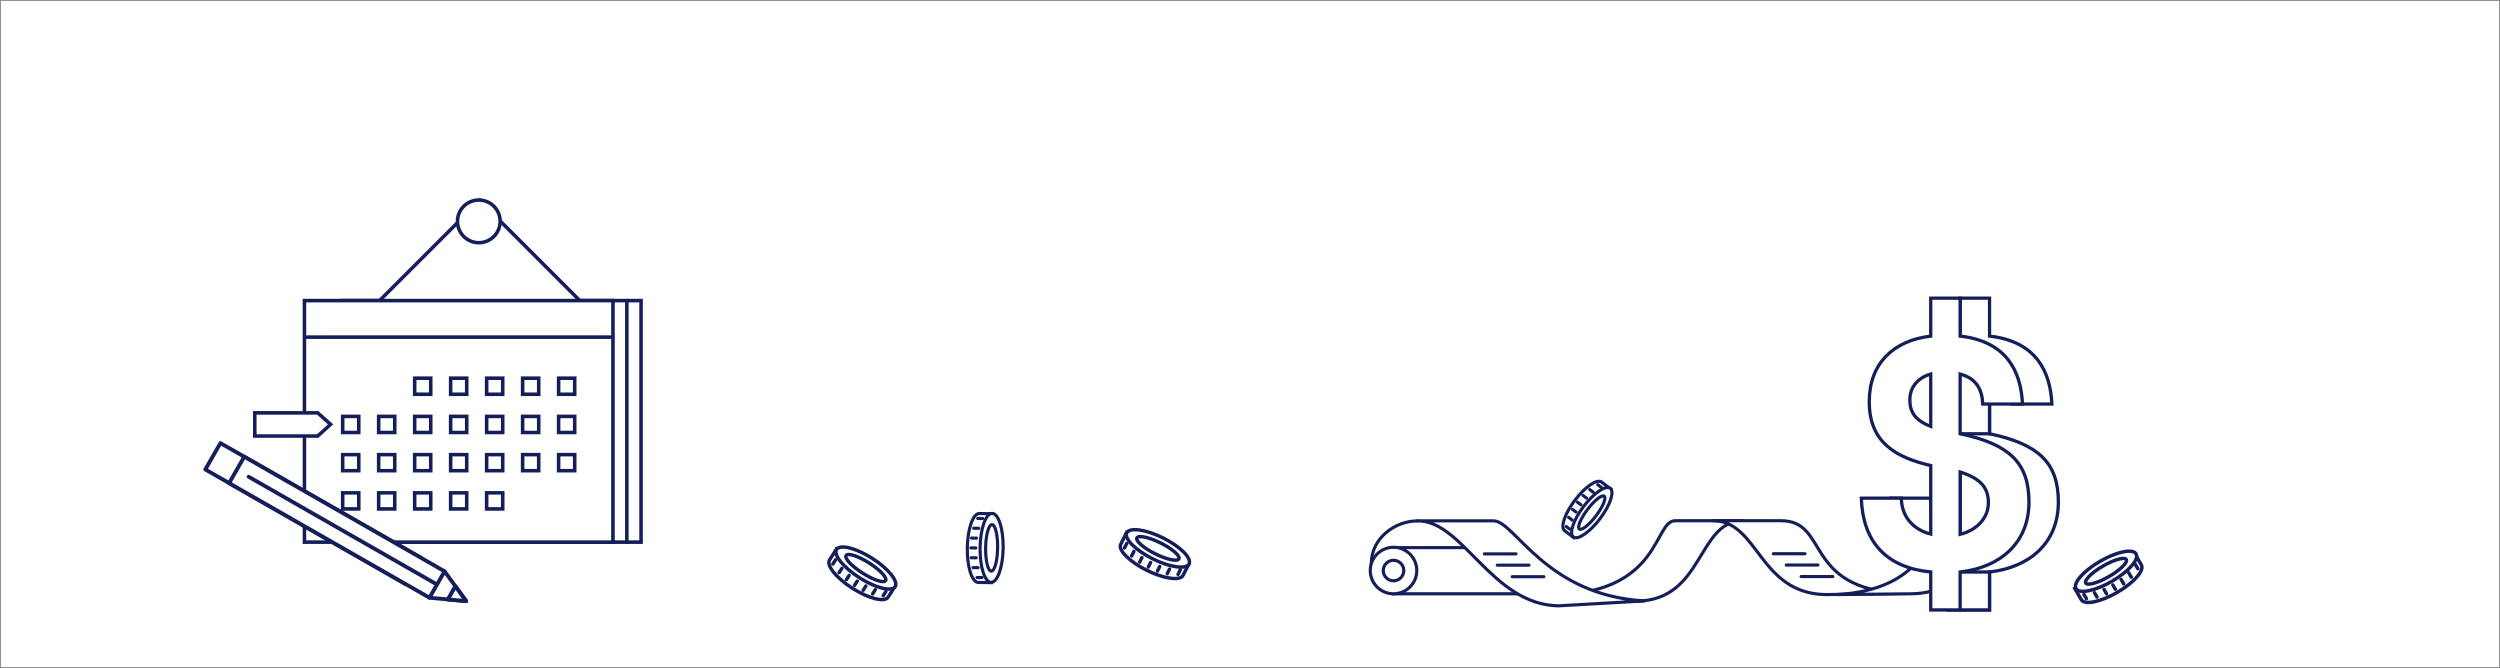 <?xml version="1.0" encoding="utf-8"?>
<!-- Generator: Adobe Illustrator 23.0.6, SVG Export Plug-In . SVG Version: 6.00 Build 0)  -->
<svg version="1.1" id="Layer_1" xmlns="http://www.w3.org/2000/svg" xmlns:xlink="http://www.w3.org/1999/xlink" x="0px" y="0px"
	 viewBox="0 0 1441 385" style="enable-background:new 0 0 1441 385;" xml:space="preserve">
<rect x="0" y="0" width="1441" height="385" fill="#808080" stroke="none"/>
<style type="text/css">
	.st0{fill:#FFFFFF;}
	.st1{fill:#FFFFFF;stroke:#141E5A;stroke-width:1.814;stroke-linecap:round;stroke-miterlimit:10;}
	.st2{fill:none;stroke:#141E5A;stroke-width:1.814;stroke-linecap:round;stroke-miterlimit:10;}
	.st3{fill:#FFFFFF;stroke:#141E5A;stroke-width:2;stroke-linecap:round;stroke-miterlimit:10;}
	.st4{fill:none;stroke:#141E5A;stroke-width:2;stroke-linecap:round;stroke-miterlimit:10;}
	.st5{fill:#FFFFFF;stroke:#141E5A;stroke-width:2.054;stroke-linecap:round;stroke-miterlimit:10;}
	.st6{fill:none;stroke:#141E5A;stroke-width:2.054;stroke-linecap:round;stroke-miterlimit:10;}
	.st7{fill:#FFFFFF;stroke:#141E5A;stroke-width:1.899;stroke-linecap:round;stroke-miterlimit:10;}
	.st8{fill:#FFFFFF;stroke:#141E5A;stroke-width:2.237;stroke-linecap:round;stroke-linejoin:round;stroke-miterlimit:10;}
	.st9{fill:none;stroke:#141E5A;stroke-width:2.237;stroke-linecap:round;stroke-linejoin:round;stroke-miterlimit:10;}
	.st10{fill:#FFFFFF;stroke:#141E5A;stroke-width:2.287;stroke-linecap:round;stroke-linejoin:round;stroke-miterlimit:10;}
</style>
<rect x="0.5" y="0.5" class="st0" width="1440" height="384"/>
<g>
	<path class="st1" d="M571.4,335.84l0.61-39.74l-7.5-0.11c-3.67-0.06-6.79,8.79-6.96,19.77c-0.17,10.97,2.67,19.91,6.35,19.97
		L571.4,335.84z"/>
	
		<ellipse transform="matrix(0.015 -1 1 0.015 247.038 882.764)" class="st1" cx="571.71" cy="315.96" rx="19.87" ry="6.65"/>
	<line class="st2" x1="566.43" y1="298.87" x2="563.55" y2="298.83"/>
	<line class="st2" x1="564.11" y1="304.51" x2="561.23" y2="304.47"/>
	<line class="st2" x1="562.88" y1="310.17" x2="559.99" y2="310.13"/>
	<line class="st2" x1="562.49" y1="315.84" x2="559.61" y2="315.8"/>
	<line class="st2" x1="562.7" y1="321.52" x2="559.82" y2="321.48"/>
	<line class="st2" x1="563.76" y1="327.21" x2="560.88" y2="327.17"/>
	<line class="st2" x1="566.03" y1="332.92" x2="563.15" y2="332.88"/>
	
		<ellipse transform="matrix(0.015 -1 1 0.015 247.038 882.764)" class="st1" cx="571.71" cy="315.96" rx="13.4" ry="3.46"/>
</g>
<g>
	<path class="st3" d="M515.96,337.84l-33.78-21.43l-4.04,6.37c-1.98,3.12,3.97,10.45,13.3,16.37c9.33,5.92,18.5,8.18,20.48,5.06
		L515.96,337.84z"/>
	
		<ellipse transform="matrix(0.536 -0.844 0.844 0.536 -44.508 573.29)" class="st3" cx="499.06" cy="327.12" rx="6.7" ry="20"/>
	<line class="st4" x1="481.63" y1="322.66" x2="480.07" y2="325.1"/>
	<line class="st4" x1="485.25" y1="327.62" x2="483.69" y2="330.07"/>
	<line class="st4" x1="489.45" y1="331.65" x2="487.9" y2="334.1"/>
	<line class="st4" x1="494.11" y1="334.96" x2="492.56" y2="337.41"/>
	<line class="st4" x1="499.1" y1="337.77" x2="497.54" y2="340.22"/>
	<line class="st4" x1="504.54" y1="339.86" x2="502.99" y2="342.31"/>
	<line class="st4" x1="510.63" y1="340.92" x2="509.08" y2="343.37"/>
	
		<ellipse transform="matrix(0.536 -0.844 0.844 0.536 -44.508 573.29)" class="st3" cx="499.06" cy="327.12" rx="3.48" ry="13.49"/>
</g>
<g>
	<path class="st3" d="M1230.51,319.13l-34.62,20.04l3.78,6.53c1.85,3.2,11.11,1.31,20.67-4.22s15.81-12.62,13.95-15.82
		L1230.51,319.13z"/>
	
		<ellipse transform="matrix(0.866 -0.501 0.501 0.866 -1.656 652.092)" class="st3" cx="1213.25" cy="329.13" rx="20" ry="6.7"/>
	<line class="st4" x1="1201.17" y1="342.55" x2="1202.62" y2="345.06"/>
	<line class="st4" x1="1207.24" y1="341.64" x2="1208.7" y2="344.15"/>
	<line class="st4" x1="1212.77" y1="339.77" x2="1214.22" y2="342.29"/>
	<line class="st4" x1="1217.86" y1="337.17" x2="1219.31" y2="339.68"/>
	<line class="st4" x1="1222.65" y1="334.05" x2="1224.11" y2="336.56"/>
	<line class="st4" x1="1227.02" y1="330.19" x2="1228.47" y2="332.7"/>
	<line class="st4" x1="1230.78" y1="325.28" x2="1232.23" y2="327.79"/>
	
		<ellipse transform="matrix(0.866 -0.501 0.501 0.866 -1.656 652.092)" class="st3" cx="1213.25" cy="329.13" rx="13.49" ry="3.48"/>
</g>
<g>
	<path class="st1" d="M907.13,309.92l21.29-28.06l-5.29-4.02c-2.59-1.97-9.46,2.72-15.34,10.46s-8.54,15.62-5.94,17.59
		L907.13,309.92z"/>
	
		<ellipse transform="matrix(0.604 -0.797 0.797 0.604 127.361 848.229)" class="st1" cx="917.77" cy="295.87" rx="17.61" ry="5.9"/>
	<line class="st2" x1="922.98" y1="280.92" x2="920.94" y2="279.38"/>
	<line class="st2" x1="918.36" y1="283.73" x2="916.32" y2="282.19"/>
	<line class="st2" x1="914.51" y1="287.13" x2="912.47" y2="285.58"/>
	<line class="st2" x1="911.26" y1="290.97" x2="909.22" y2="289.43"/>
	<line class="st2" x1="908.43" y1="295.14" x2="906.39" y2="293.59"/>
	<line class="st2" x1="906.2" y1="299.76" x2="904.16" y2="298.22"/>
	<line class="st2" x1="904.82" y1="305.03" x2="902.78" y2="303.48"/>
	
		<ellipse transform="matrix(0.604 -0.797 0.797 0.604 127.361 848.229)" class="st1" cx="917.77" cy="295.87" rx="11.87" ry="3.06"/>
</g>
<g>
	<g>
		<g>
			<rect x="197.15" y="173.26" class="st5" width="172.36" height="139.23"/>
		</g>
		<g>
			<polygon class="st5" points="208.37,183.69 276.48,115.58 344.59,183.69 			"/>
			<circle class="st5" cx="275.99" cy="127.6" r="12.3"/>
		</g>
		<g>
			<rect x="175.47" y="173.26" class="st5" width="177.84" height="139.23"/>
			<line class="st6" x1="175.75" y1="194.32" x2="353.03" y2="194.32"/>
		</g>
		<g>
			<rect x="197.52" y="240.02" class="st5" width="9.27" height="9.27"/>
			<rect x="218.26" y="240.02" class="st5" width="9.27" height="9.27"/>
			<rect x="239.01" y="240.02" class="st5" width="9.27" height="9.27"/>
			<rect x="259.75" y="240.02" class="st5" width="9.27" height="9.27"/>
			<rect x="280.5" y="240.02" class="st5" width="9.27" height="9.27"/>
			<rect x="301.24" y="240.02" class="st5" width="9.27" height="9.27"/>
			<rect x="321.99" y="240.02" class="st5" width="9.27" height="9.27"/>
		</g>
		<g>
			<rect x="197.52" y="262.05" class="st5" width="9.27" height="9.27"/>
			<rect x="218.26" y="262.05" class="st5" width="9.27" height="9.27"/>
			<rect x="239.01" y="262.05" class="st5" width="9.27" height="9.27"/>
			<rect x="259.75" y="262.05" class="st5" width="9.27" height="9.27"/>
			<rect x="280.5" y="262.05" class="st5" width="9.27" height="9.27"/>
			<rect x="301.24" y="262.05" class="st5" width="9.27" height="9.27"/>
			<rect x="321.99" y="262.05" class="st5" width="9.27" height="9.27"/>
		</g>
		<g>
			<rect x="197.52" y="284.08" class="st5" width="9.27" height="9.27"/>
			<rect x="218.26" y="284.08" class="st5" width="9.27" height="9.27"/>
			<rect x="239.01" y="284.08" class="st5" width="9.27" height="9.27"/>
			<rect x="259.75" y="284.08" class="st5" width="9.27" height="9.27"/>
			<rect x="280.5" y="284.08" class="st5" width="9.27" height="9.27"/>
		</g>
		<g>
			<rect x="239.01" y="217.99" class="st5" width="9.27" height="9.27"/>
			<rect x="259.75" y="217.99" class="st5" width="9.27" height="9.27"/>
			<rect x="280.5" y="217.99" class="st5" width="9.27" height="9.27"/>
			<rect x="301.24" y="217.99" class="st5" width="9.27" height="9.27"/>
			<rect x="321.99" y="217.99" class="st5" width="9.27" height="9.27"/>
		</g>
	</g>
	<polygon class="st5" points="146.86,251.34 183.14,251.33 190.57,244.6 183.14,237.97 146.86,237.97 	"/>
	<g>
		<line class="st6" x1="361.3" y1="312.49" x2="361.3" y2="173.26"/>
	</g>
</g>
<g>
	<path class="st3" d="M685.3,324.86l-35.93-17.89l-3.38,6.78c-1.65,3.32,5.05,10.02,14.97,14.96s19.31,6.25,20.96,2.93L685.3,324.86
		z"/>
	
		<ellipse transform="matrix(0.446 -0.895 0.895 0.446 87.013 772.442)" class="st3" cx="667.33" cy="315.95" rx="6.72" ry="20.07"/>
	<line class="st4" x1="649.46" y1="313.25" x2="648.16" y2="315.86"/>
	<line class="st4" x1="653.59" y1="317.83" x2="652.29" y2="320.43"/>
	<line class="st4" x1="658.2" y1="321.42" x2="656.9" y2="324.03"/>
	<line class="st4" x1="663.2" y1="324.24" x2="661.9" y2="326.85"/>
	<line class="st4" x1="668.46" y1="326.53" x2="667.17" y2="329.14"/>
	<line class="st4" x1="674.11" y1="328.05" x2="672.81" y2="330.66"/>
	<line class="st4" x1="680.3" y1="328.48" x2="679.01" y2="331.08"/>
	
		<ellipse transform="matrix(0.446 -0.895 0.895 0.446 87.013 772.442)" class="st3" cx="667.33" cy="315.95" rx="3.49" ry="13.53"/>
</g>
<g>
	<path class="st1" d="M1004.61,300.15c-26.35,0-22.4,45.63-60.91,46.34l-43.42-3.75c57.13-2.89,53.16-42.59,65.29-42.59h37.45
		h-28.17"/>
	<path class="st1" d="M987.37,300.13c26.35,0,26.36,41.87,64.88,42.59l43.74-0.68c-57.13-2.89-41.2-41.91-69.57-41.91h-37.45h28.17"
		/>
	<path class="st1" d="M1133.63,325.67c-6.53,8.67-15.16,16.29-31.48,16.59l-43.8,0.45c25.82-1.31,39.16-10.13,47.15-19.42
		L1133.63,325.67z"/>
	<line class="st2" x1="1022.14" y1="319.17" x2="1040.38" y2="319.17"/>
	<line class="st2" x1="1029.6" y1="325.67" x2="1047.84" y2="325.67"/>
	<line class="st2" x1="1038.18" y1="332.33" x2="1056.43" y2="332.33"/>
	<path class="st1" d="M790.43,324.79c0-14.49,13.56-24.57,26.74-24.57"/>
	<g>
		<polygon class="st1" points="886.77,342.27 803.22,342.27 803.22,315.66 848.23,315.66 		"/>
		<g>
			<circle class="st1" cx="803.22" cy="328.86" r="13.41"/>
			<circle class="st1" cx="803.22" cy="328.86" r="5.91"/>
		</g>
	</g>
	<path class="st1" d="M847.49,300.22"/>
	<path class="st1" d="M817.17,300.22c26.35,0,42.58,48.28,81.09,48.99l49.91-2.86c-57.13-2.89-75.11-46.13-87.24-46.13H817.17h34.49
		"/>
	<line class="st2" x1="855.59" y1="319.26" x2="873.84" y2="319.26"/>
	<line class="st2" x1="863.05" y1="325.76" x2="881.3" y2="325.76"/>
	<line class="st2" x1="871.64" y1="332.42" x2="889.88" y2="332.42"/>
</g>
<g>
	<g>
		<path class="st7" d="M1146.77,351.57h-16.95V329.7c-25.6-2.54-39.16-17.29-40.01-42.55h23.06c0.17,10.17,6.27,17.97,16.95,20.68
			v-39.5c-20.51-4.75-35.43-13.56-35.43-36.79c0-22.21,14.07-35.26,35.43-37.81v-21.87h16.95v21.87
			c26.96,3.05,35.09,20.51,35.94,39.16h-22.89c-0.34-8.14-3.56-14.75-13.05-17.29v34.41c27.97,5.93,39.67,16.44,39.67,39.33
			c0,24.07-17.12,37.81-39.67,40.35L1146.77,351.57L1146.77,351.57z M1129.81,245.78V215.6c-7.12,2.03-12.04,7.29-12.04,14.92
			C1117.77,237.3,1120.66,242.22,1129.81,245.78z M1146.77,272.06V308c10-2.54,16.28-9.66,16.28-18.14
			C1163.04,281.55,1159.14,275.96,1146.77,272.06z"/>
	</g>
	<rect x="1122.87" y="329.7" class="st7" width="23.89" height="21.87"/>
	<path class="st7" d="M1122.87,250.02h23.89V215.6h-23.89C1122.87,215.6,1124.14,251.28,1122.87,250.02z"/>
	<g>
		<path class="st7" d="M1129.82,351.57h-16.95V329.7c-25.6-2.54-39.16-17.29-40.01-42.55h23.06c0.17,10.17,6.27,17.97,16.95,20.68
			v-39.5c-20.51-4.75-35.43-13.56-35.43-36.79c0-22.21,14.07-35.26,35.43-37.81v-21.87h16.95v21.87
			c26.96,3.05,35.09,20.51,35.94,39.16h-22.89c-0.34-8.14-3.56-14.75-13.05-17.29v34.41c27.97,5.93,39.67,16.44,39.67,39.33
			c0,24.07-17.12,37.81-39.67,40.35L1129.82,351.57L1129.82,351.57z M1112.87,245.78V215.6c-7.12,2.03-12.04,7.29-12.04,14.92
			C1100.83,237.3,1103.71,242.22,1112.87,245.78z M1129.82,272.06V308c10-2.54,16.28-9.66,16.28-18.14
			C1146.09,281.55,1142.19,275.96,1129.82,272.06z"/>
	</g>
</g>
<g>
	<polygon class="st8" points="118.34,270.61 233.82,336.67 246.66,333.85 242.52,321.46 127.05,255.4 	"/>
	<polygon class="st8" points="132.07,278.47 247.55,344.53 268.71,346.46 256.25,329.32 140.78,263.25 	"/>
	<line class="st9" x1="247.55" y1="344.53" x2="256.25" y2="329.32"/>
	<line class="st9" x1="143.33" y1="274.81" x2="250.62" y2="336.19"/>
	<polygon class="st10" points="262.47,337.92 258.12,345.52 268.69,346.49 	"/>
</g>
</svg>
